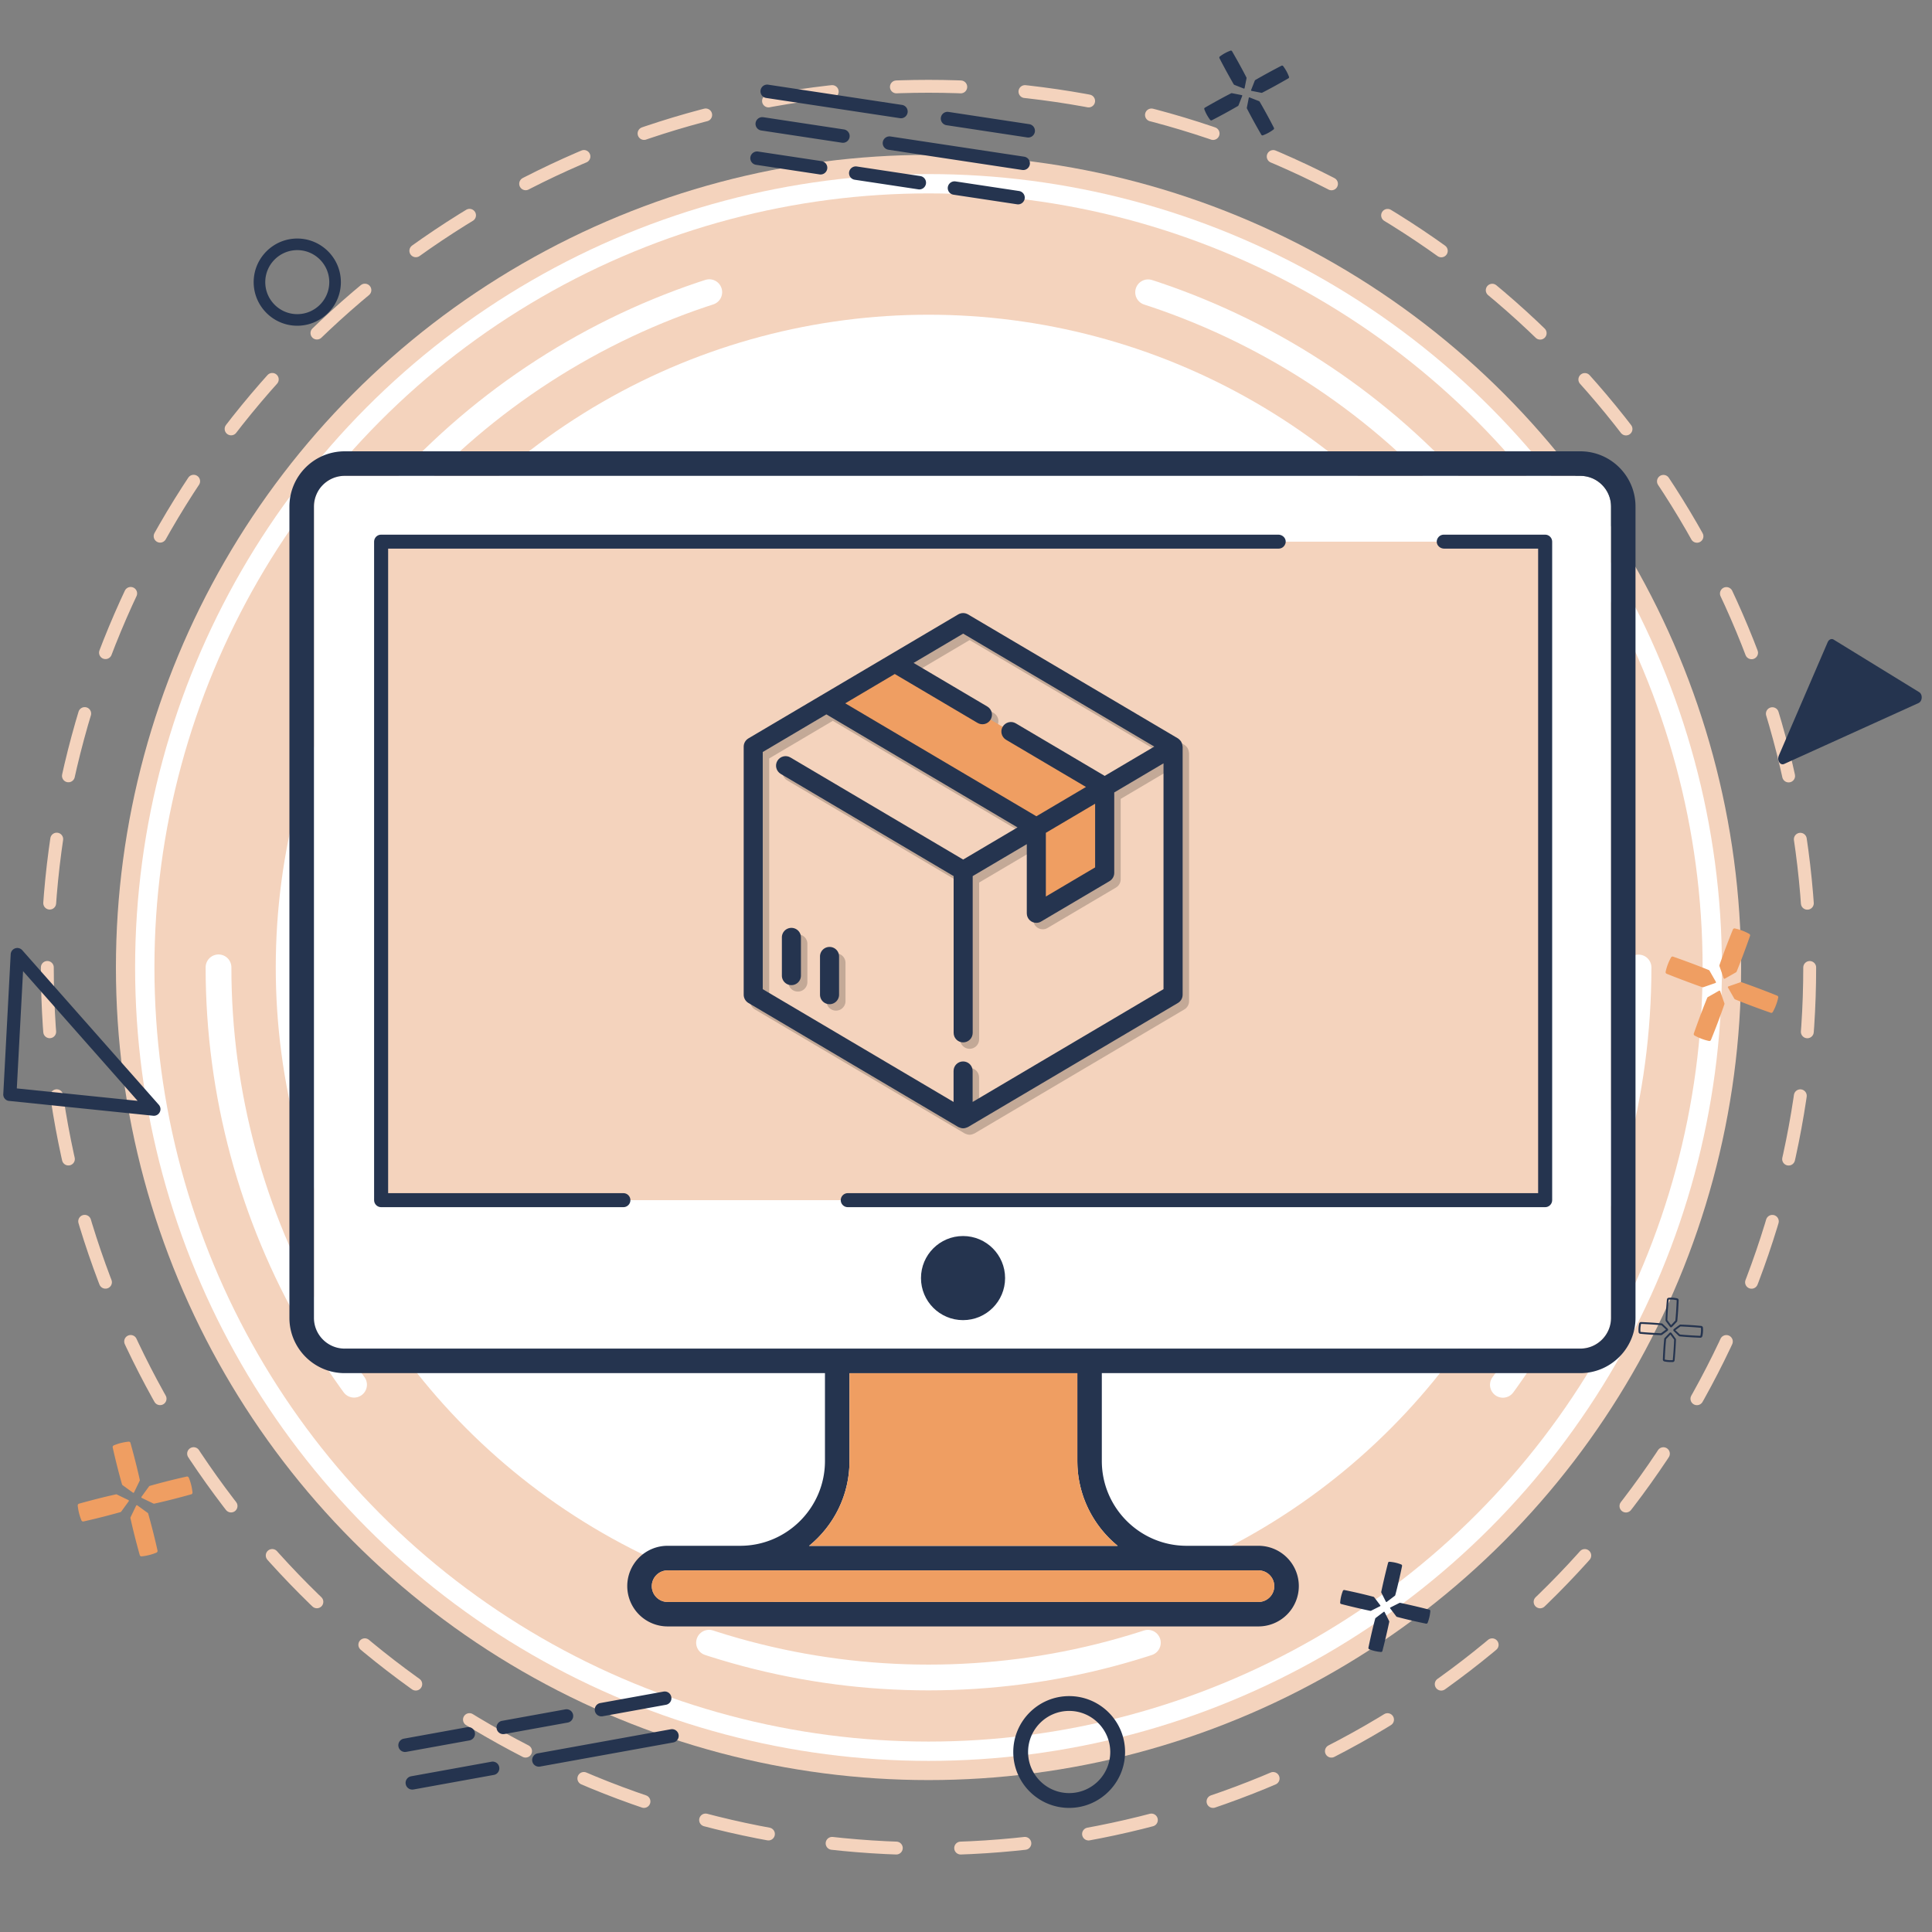 <svg version="1.1" id="Layer_1" xmlns="http://www.w3.org/2000/svg" x="0" y="0" viewBox="0 0 300 300" xml:space="preserve"><rect x="0" y="0" width="300" height="300" fill="#808080" stroke="none"/><style>.st0{fill:#f4d3bd}.st1{fill:#fff}.st4{fill:#ef9e62}.st5{fill:#25344f}</style><circle class="st0" cx="144.18" cy="150.23" r="126.18"/><circle class="st1" cx="144.18" cy="150.23" r="123.2"/><circle class="st0" cx="144.18" cy="150.23" r="120.2"/><circle class="st1" cx="144.18" cy="150.23" r="101.36"/><circle cx="144.18" cy="150.23" r="110.25" style="fill:none;stroke:#fff;stroke-width:4;stroke-linecap:round;stroke-miterlimit:10;stroke-dasharray:69.276,69.276"/><circle cx="144.18" cy="150.23" r="136.83" style="fill:none;stroke:#f4d3bd;stroke-width:2;stroke-linecap:round;stroke-miterlimit:10;stroke-dasharray:9.997,9.997"/><path class="st4" d="M24.46 240.77c.03.13-.04.26-.16.32a8 8 0 0 1-2.31.58c-.13.01-.26-.07-.29-.2-.56-2.01-1.05-3.93-1.44-5.71a.23.23 0 0 1 .02-.18l.86-1.78c.03-.07.12-.09.18-.05l1.6 1.16c.05.04.09.09.1.15.53 1.88 1.01 3.78 1.44 5.71m-6.96-16.01c-.03-.13.04-.26.16-.32a8 8 0 0 1 2.31-.58c.13-.01.26.07.29.2.56 2.01 1.05 3.93 1.44 5.71.02.06.01.12-.02.18l-.86 1.78c-.03.07-.12.09-.18.05l-1.6-1.16a.25.25 0 0 1-.1-.15c-.53-1.88-1.01-3.78-1.44-5.71m-4.53 11.49a.29.29 0 0 1-.32-.16 8 8 0 0 1-.58-2.31c-.01-.13.07-.26.2-.29 2.01-.56 3.93-1.05 5.71-1.44a.23.23 0 0 1 .18.02l1.78.86c.07.03.09.12.05.18l-1.16 1.6c-.04.05-.09.09-.15.1-1.87.52-3.77 1.01-5.71 1.44m16.02-6.97c.13-.03.26.04.32.16a8 8 0 0 1 .58 2.31c.01.13-.07.26-.2.29-2.01.56-3.93 1.05-5.71 1.44a.23.23 0 0 1-.18-.02l-1.78-.86c-.07-.03-.09-.12-.05-.18l1.16-1.6c.04-.05.09-.09.15-.1 1.87-.53 3.77-1.01 5.71-1.44m236.69-67.81c-.05.13-.18.2-.31.17a8 8 0 0 1-2.23-.84c-.12-.07-.17-.21-.12-.33.69-1.97 1.38-3.82 2.07-5.51.02-.06.06-.11.12-.14l1.72-.98c.07-.04.15-.01.18.07l.65 1.87q.03.09 0 .18c-.64 1.84-1.33 3.67-2.08 5.51m3.4-17.13c.05-.13.18-.2.31-.17.79.17 1.53.45 2.23.84.12.07.17.21.12.33-.69 1.97-1.38 3.82-2.07 5.51-.02.06-.06.11-.12.14l-1.72.98c-.07.04-.15.01-.18-.07l-.65-1.87a.28.28 0 0 1 0-.18c.64-1.84 1.33-3.67 2.08-5.51m-10.27 6.87a.27.27 0 0 1-.17-.31c.17-.79.45-1.53.84-2.23.07-.12.21-.17.33-.12 1.97.69 3.82 1.38 5.51 2.07.06.02.11.06.14.12l.98 1.72c.04.07.01.15-.07.18l-1.87.65q-.09.03-.18 0c-1.83-.65-3.67-1.34-5.51-2.08m17.14 3.39c.13.05.2.18.17.31a8 8 0 0 1-.84 2.23c-.07.12-.21.17-.33.12-1.97-.69-3.82-1.38-5.51-2.07a.24.24 0 0 1-.14-.12l-.98-1.72c-.04-.07-.01-.15.07-.18l1.87-.65q.09-.03.18 0c1.83.65 3.67 1.34 5.51 2.08"/><path class="st5" d="M214.66 256.36c-.02.1-.12.17-.22.16-.63-.05-1.24-.19-1.82-.42-.1-.04-.15-.14-.13-.25.33-1.6.68-3.12 1.05-4.5a.2.2 0 0 1 .08-.12l1.24-.94c.05-.04.12-.02.14.03l.7 1.39c.02.04.03.09.02.14-.32 1.5-.67 3-1.06 4.51m.88-13.69c.02-.1.12-.17.22-.16.63.05 1.24.19 1.82.42.1.04.15.14.13.25-.33 1.6-.68 3.12-1.05 4.5a.2.2 0 0 1-.08.12l-1.24.94c-.05.04-.12.02-.14-.03l-.7-1.39c-.02-.04-.03-.09-.02-.14.32-1.51.67-3.01 1.06-4.51m-7.28 6.4a.21.21 0 0 1-.16-.22c.05-.63.19-1.24.42-1.82.04-.1.14-.15.25-.13 1.6.33 3.12.68 4.5 1.05a.2.2 0 0 1 .12.08l.94 1.24c.04.05.02.12-.03.14l-1.39.7c-.04.02-.09.03-.14.02-1.51-.32-3.01-.67-4.51-1.06m13.68.88c.1.02.17.12.16.22-.05.63-.19 1.24-.42 1.82-.04.1-.14.15-.25.13-1.6-.33-3.12-.68-4.5-1.05a.2.2 0 0 1-.12-.08l-.94-1.24c-.04-.05-.02-.12.03-.14l1.39-.7c.04-.02.09-.03.14-.02 1.51.32 3.01.67 4.51 1.06M197.81 19.84c.05.09.02.21-.06.27-.5.38-1.05.68-1.64.9-.1.04-.21 0-.26-.1-.82-1.42-1.57-2.78-2.22-4.05-.02-.04-.03-.09-.02-.14l.3-1.52c.01-.06.07-.09.13-.07l1.45.57c.05.02.08.05.11.09.76 1.31 1.5 2.66 2.21 4.05m-8.45-10.8a.216.216 0 0 1 .06-.27c.5-.38 1.05-.68 1.64-.9.1-.04.21 0 .26.1.82 1.42 1.57 2.78 2.22 4.05.02.04.03.09.02.14l-.3 1.52c-.01.06-.07.09-.13.07l-1.45-.57a.24.24 0 0 1-.11-.09 92 92 0 0 1-2.21-4.05m-1.18 9.63c-.09.05-.21.02-.27-.06a6.4 6.4 0 0 1-.9-1.64c-.04-.1 0-.21.1-.26 1.42-.82 2.78-1.57 4.05-2.22.04-.02.09-.03.14-.02l1.52.3c.06.01.09.07.07.13l-.57 1.45c-.02.05-.05.08-.09.11-1.31.76-2.66 1.5-4.05 2.21m10.8-8.46c.09-.05.21-.02.27.06.38.5.68 1.05.9 1.64.04.1 0 .21-.1.26-1.42.82-2.78 1.57-4.05 2.22-.04.02-.09.03-.14.02l-1.52-.3c-.06-.01-.09-.07-.07-.13l.57-1.45c.02-.05.05-.08.09-.11 1.32-.76 2.67-1.5 4.05-2.21M259.4 211.5c-.32 0-.64-.03-.96-.1a.29.29 0 0 1-.23-.3c.05-1.22.12-2.26.21-3.18 0-.06.03-.13.08-.17l.74-.78c.04-.05.1-.07.17-.06.06 0 .12.04.15.09l.63.86c.04.06.06.12.05.19a55 55 0 0 1-.21 3.18c-.01.14-.12.25-.26.27-.12-.01-.25 0-.37 0m-.02-4.27-.67.71c-.09.92-.16 1.96-.21 3.17.41.09.83.12 1.25.09v-.01c.1-1.03.17-2.1.21-3.17zm.09-1.12h-.01c-.06 0-.12-.04-.15-.09l-.63-.86a.26.26 0 0 1-.05-.19c.04-1.07.11-2.14.21-3.18.01-.14.12-.25.26-.27.45-.04.89-.01 1.33.09.14.03.24.16.23.3-.05 1.22-.12 2.26-.21 3.18 0 .06-.03.13-.08.17l-.74.78c-.05.04-.11.07-.16.07m-.01-4.32c-.12 0-.23.01-.35.01v.01c-.1 1.03-.17 2.1-.21 3.17l.58.79.67-.71c.09-.92.16-1.96.21-3.17-.3-.06-.6-.1-.9-.1m-1.55 5.53h-.02c-1.08-.04-2.15-.11-3.18-.21a.3.3 0 0 1-.27-.26c-.04-.45-.01-.89.09-1.33a.3.3 0 0 1 .3-.23c1.22.05 2.26.12 3.18.21.06 0 .13.03.17.08l.78.74c.05.04.07.1.06.17 0 .06-.04.12-.09.16l-.86.63c-.04.02-.1.04-.16.04m-3.09-1.75c-.09.41-.12.83-.09 1.25h.01c1.02.1 2.09.16 3.17.21l.79-.58-.71-.67c-.91-.09-1.95-.15-3.17-.21m9.22 2.15h-.02c-1.22-.05-2.26-.12-3.18-.21-.06 0-.13-.03-.17-.08l-.77-.74c-.05-.04-.07-.1-.06-.17 0-.06.04-.12.09-.16l.86-.63a.25.25 0 0 1 .19-.05c1.08.04 2.15.11 3.18.21.14.01.25.12.27.26.04.45.01.89-.09 1.33-.05.15-.17.24-.3.24m-3.89-1.17.71.67c.92.09 1.96.16 3.17.21.09-.41.12-.83.09-1.25h-.01c-1.02-.1-2.09-.16-3.17-.21zM139.74 18.35l-20.77-3.14a1.04 1.04 0 0 1-.87-1.19c.09-.57.62-.96 1.19-.87l20.77 3.14c.57.09.96.62.87 1.19s-.62.96-1.19.87m19.76 2.99-12.53-1.9c-.57-.09-.96-.62-.87-1.19s.62-.96 1.19-.87l12.53 1.9c.57.09.96.62.87 1.19s-.62.96-1.19.87m-21.23-.15 20.77 3.14c.57.09.96.62.87 1.19s-.62.96-1.19.87l-20.77-3.14c-.57-.09-.96-.62-.87-1.19s.63-.95 1.19-.87m10.1 6.98 9.87 1.49c.57.09.96.62.87 1.19s-.62.96-1.19.87l-9.87-1.49a1.04 1.04 0 0 1-.87-1.19c.09-.56.62-.95 1.19-.87m-15.33-2.32 9.87 1.49c.57.09.96.62.87 1.19s-.62.96-1.19.87l-9.87-1.49a1.04 1.04 0 0 1-.87-1.19c.09-.56.62-.95 1.19-.87m-15.33-2.32 9.87 1.49c.57.09.96.62.87 1.19s-.62.96-1.19.87l-9.87-1.49a1.04 1.04 0 0 1-.87-1.19c.09-.56.63-.95 1.19-.87m.81-5.33 12.53 1.9c.57.09.96.62.87 1.19s-.62.96-1.19.87l-12.53-1.9a1.04 1.04 0 0 1-.87-1.19c.09-.56.62-.95 1.19-.87M83.49 272.26l20.67-3.74c.57-.1 1.11.27 1.21.84s-.27 1.11-.84 1.21l-20.67 3.74c-.57.1-1.11-.27-1.21-.84-.1-.56.28-1.11.84-1.21m-19.65 3.56 12.47-2.26c.57-.1 1.11.27 1.21.84s-.27 1.11-.84 1.21l-12.47 2.26c-.57.1-1.11-.27-1.21-.84-.11-.56.27-1.11.84-1.21m9.06-5.57-9.82 1.78c-.57.1-1.11-.27-1.21-.84s.27-1.11.84-1.21l9.82-1.78c.57-.1 1.11.27 1.21.84.1.56-.27 1.1-.84 1.21m15.25-2.77-9.82 1.78c-.57.1-1.11-.27-1.21-.84s.27-1.11.84-1.21l9.82-1.78c.57-.1 1.11.27 1.21.84s-.27 1.11-.84 1.21m15.25-2.76-9.82 1.78c-.57.1-1.11-.27-1.21-.84s.27-1.11.84-1.21l9.82-1.78c.57-.1 1.11.27 1.21.84.11.57-.27 1.11-.84 1.21M.51 170.05a.4.4 0 0 1 0-.16l1.15-21.71a1.03 1.03 0 0 1 1.8-.63l21.2 24c.28.32.34.78.14 1.15-.19.38-.6.6-1.02.55l-22.36-2.3c-.48-.03-.86-.42-.91-.9m3.07-19.25-.97 18.21 18.76 1.93zm294.82-42.45c-.02.37-.21.69-.49.82l-20.87 9.46c-.28.12-.58.02-.76-.27s-.21-.69-.07-1.02l7.59-17.62c.17-.39.52-.57.83-.45.03.01.07.03.1.05l13.28 8.16c.26.16.41.5.39.87M166.02 280.73c-4.79 0-8.68-3.89-8.68-8.68s3.89-8.68 8.68-8.68 8.68 3.89 8.68 8.68c0 4.78-3.9 8.68-8.68 8.68m0-15.06c-3.52 0-6.38 2.86-6.38 6.38s2.86 6.38 6.38 6.38 6.38-2.86 6.38-6.38c-.01-3.52-2.87-6.38-6.38-6.38M46.16 50.58c-3.73 0-6.77-3.04-6.77-6.77s3.04-6.77 6.77-6.77 6.77 3.04 6.77 6.77-3.04 6.77-6.77 6.77m0-11.74c-2.74 0-4.97 2.23-4.97 4.97s2.23 4.97 4.97 4.97 4.97-2.23 4.97-4.97-2.23-4.97-4.97-4.97"/><path class="st1" d="M250.16 78.66v125.98c0 2.63-2.14 4.77-4.77 4.77H53.52c-2.63 0-4.77-2.14-4.77-4.77V78.66c0-2.63 2.14-4.77 4.77-4.77h191.87c2.63 0 4.77 2.14 4.77 4.77"/><path class="st0" d="M59.08 84.11h180.75v102.25H59.08z"/><path class="st5" d="M60.27 185.27H96.8c.6 0 1.09.49 1.09 1.09s-.49 1.09-1.09 1.09H59.18c-.6 0-1.09-.49-1.09-1.09V84.11c0-.6.48-1.09 1.09-1.09h139.31c.51 0 .99.33 1.12.82.1.4-.04.78-.29 1.03-.2.2-.47.32-.77.32H60.27zM241.02 84.11v102.25c0 .6-.49 1.09-1.09 1.09H131.64c-.6 0-1.09-.49-1.09-1.09s.49-1.09 1.09-1.09h107.2V85.19h-14.59c-.51 0-.99-.33-1.12-.82-.1-.4.04-.78.29-1.03.2-.2.47-.32.77-.32h15.74c.6 0 1.09.49 1.09 1.09"/><path class="st5" d="M245.39 70.08H53.52c-4.74 0-8.58 3.85-8.58 8.58v125.98c0 4.73 3.85 8.58 8.58 8.58h74.58v13.64c0 7.26-5.91 13.17-13.17 13.17h-11.27a6.26 6.26 0 0 0-6.26 6.26 6.27 6.27 0 0 0 6.26 6.26h91.76a6.27 6.27 0 0 0 6.26-6.26c0-.87-.18-1.7-.5-2.45a6.27 6.27 0 0 0-5.76-3.81h-11.16c-7.26 0-13.17-5.91-13.17-13.17v-13.64h74.29c4.73 0 8.58-3.85 8.58-8.58V78.66c.01-4.73-3.84-8.58-8.57-8.58m-49.97 173.77c1.35 0 2.45 1.1 2.45 2.45s-1.1 2.45-2.45 2.45h-91.76c-1.35 0-2.45-1.1-2.45-2.45s1.1-2.45 2.45-2.45zm-21.86-3.81h-47.93c3.83-3.12 6.28-7.86 6.28-13.17v-13.64h35.38v13.64c0 5.3 2.45 10.05 6.27 13.17m76.6-35.4c0 2.63-2.14 4.77-4.77 4.77H53.52c-2.63 0-4.77-2.14-4.77-4.77V78.66c0-2.63 2.14-4.77 4.77-4.77h191.87c2.63 0 4.77 2.14 4.77 4.77z"/><path class="st4" d="M197.87 246.3c0 1.35-1.1 2.45-2.45 2.45h-91.76c-1.35 0-2.45-1.1-2.45-2.45s1.1-2.45 2.45-2.45h91.76c1.35 0 2.45 1.1 2.45 2.45m-24.31-6.26h-47.93c3.83-3.12 6.28-7.86 6.28-13.17v-13.64h35.38v13.64c0 5.3 2.45 10.05 6.27 13.17"/><circle class="st5" cx="149.54" cy="198.46" r="6.53"/><g style="opacity:.2"><path d="M184.61 116.8c0-.04-.01-.09-.02-.13-.03-.17-.08-.33-.17-.48v-.01c0-.01-.02-.02-.02-.03-.09-.14-.2-.26-.32-.36-.03-.03-.06-.05-.1-.08-.03-.02-.05-.04-.08-.06L151.31 96.4c-.47-.27-1.04-.27-1.51 0l-32.59 19.26c-.45.27-.73.75-.73 1.28v38.52c0 .52.28 1.01.73 1.28L149.8 176c.04.02.08.03.12.05s.08.04.13.05c.32.14.69.14 1.02 0 .04-.02.09-.03.13-.05.04-.01.08-.03.12-.05l32.59-19.26c.45-.27.73-.75.73-1.28v-38.52c-.01-.05-.03-.1-.03-.14m-44.67-11.14 12.83 7.58c.7.43 1.61.22 2.04-.48s.22-1.61-.48-2.04c-.02-.01-.04-.02-.05-.03l-11.42-6.75 7.7-4.55 29.68 17.54-7.7 4.55-13.81-8.16c-.7-.42-1.61-.18-2.03.52s-.18 1.61.52 2.03l12.41 7.33-7.7 4.55-29.68-17.54zm31.11 20.14v9.89l-7.65 4.52v-9.89zm10.61 28.8-29.63 17.51v-4.81c0-.82-.66-1.48-1.48-1.48s-1.48.66-1.48 1.48v4.81l-29.63-17.51v-36.83l9.88-5.84L159 129.48l-8.44 4.99-26.82-15.85c-.7-.42-1.61-.18-2.03.52s-.18 1.61.52 2.03l26.85 15.87v24.34c0 .82.66 1.48 1.48 1.48s1.48-.66 1.48-1.48v-24.34l8.4-4.96v10.74c0 .82.66 1.48 1.48 1.48.27 0 .53-.07.75-.21l10.62-6.27c.45-.27.73-.75.73-1.28v-12.49l7.65-4.52v35.07z"/><path d="M123.89 145.08c-.82 0-1.48.66-1.48 1.48v5.93c0 .82.66 1.48 1.48 1.48s1.48-.66 1.48-1.48v-5.93c0-.82-.66-1.48-1.48-1.48m5.92 2.96c-.82 0-1.48.66-1.48 1.48v5.93c0 .82.66 1.48 1.48 1.48s1.48-.66 1.48-1.48v-5.93a1.47 1.47 0 0 0-1.48-1.48"/></g><path class="st4" d="m138.7 103.19-9.13 6.22 30.91 19.5.89 12.11 9.83-5.24-.25-13.88-30.42-18.02z"/><path class="st5" d="M183.61 115.8c0-.04-.01-.09-.02-.13-.03-.17-.08-.33-.17-.48v-.01c0-.01-.02-.02-.02-.03-.09-.14-.2-.26-.32-.36-.03-.03-.06-.05-.1-.08-.03-.02-.05-.04-.08-.06L150.31 95.4c-.47-.27-1.04-.27-1.51 0l-32.59 19.26c-.45.27-.73.75-.73 1.28v38.52c0 .52.28 1.01.73 1.28L148.8 175c.04.02.08.03.12.05s.08.04.13.05c.32.14.69.14 1.02 0 .04-.02.09-.03.13-.05.04-.01.08-.03.12-.05l32.59-19.26c.45-.27.73-.75.73-1.28v-38.52c-.01-.05-.03-.1-.03-.14m-44.67-11.14 12.83 7.58c.7.43 1.61.22 2.04-.48s.22-1.61-.48-2.04c-.02-.01-.04-.02-.05-.03l-11.42-6.75 7.7-4.55 29.68 17.54-7.7 4.55-13.81-8.16c-.7-.42-1.61-.18-2.03.52s-.18 1.61.52 2.03l12.41 7.33-7.7 4.55-29.68-17.54zm31.11 20.14v9.89l-7.65 4.52v-9.89zm10.61 28.8-29.63 17.51v-4.81c0-.82-.66-1.48-1.48-1.48s-1.48.66-1.48 1.48v4.81l-29.63-17.51v-36.83l9.88-5.84L158 128.48l-8.44 4.99-26.82-15.85c-.7-.42-1.61-.18-2.03.52s-.18 1.61.52 2.03l26.85 15.87v24.34c0 .82.66 1.48 1.48 1.48s1.48-.66 1.48-1.48v-24.34l8.4-4.96v10.74c0 .82.66 1.48 1.48 1.48.27 0 .53-.07.75-.21l10.62-6.27c.45-.27.73-.75.73-1.28v-12.49l7.65-4.52v35.07z"/><path class="st5" d="M122.89 144.08c-.82 0-1.48.66-1.48 1.48v5.93c0 .82.66 1.48 1.48 1.48s1.48-.66 1.48-1.48v-5.93c0-.82-.66-1.48-1.48-1.48m5.92 2.96c-.82 0-1.48.66-1.48 1.48v5.93c0 .82.66 1.48 1.48 1.48s1.48-.66 1.48-1.48v-5.93a1.47 1.47 0 0 0-1.48-1.48"/></svg>